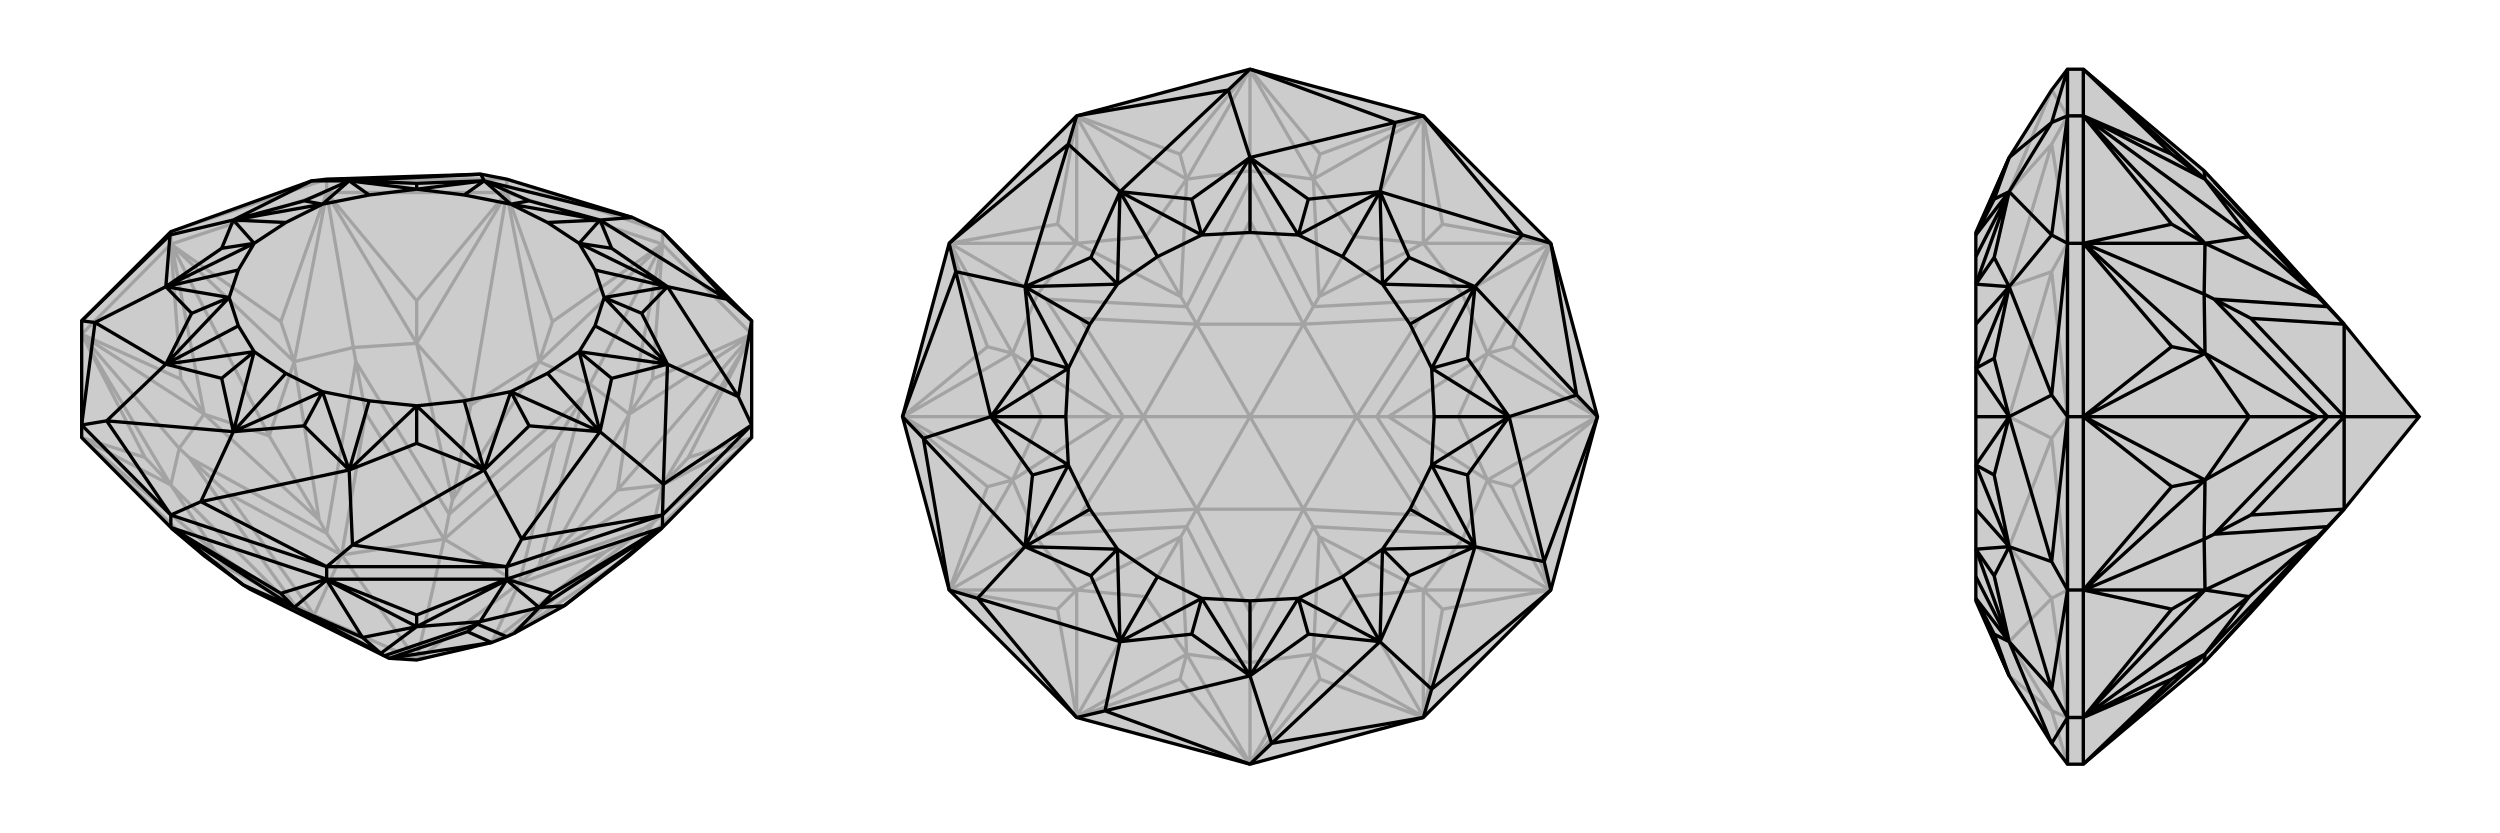 <svg xmlns="http://www.w3.org/2000/svg" viewBox="0 0 3000 1000">
    <g stroke="currentColor" stroke-width="4" fill="none" transform="translate(0 -37)">
        <path fill="currentColor" stroke="none" fill-opacity=".2" d="M98,562L98,547L98,422L205,315L374,254L392,252L577,246L608,252L759,298L795,315L902,422L902,547L902,562L795,670L794,671L755,704L677,764L617,797L608,801L590,808L500,829L467,827L461,824L300,744L292,739L245,704L206,671L205,670z" />
<path stroke-opacity=".2" d="M795,330L795,315M608,268L608,252M392,268L392,252M205,330L205,315M902,438L795,330M795,330L608,268M608,268L392,268M392,268L205,330M205,330L98,438M902,562L826,586M902,562L783,680M902,562L902,563M902,438L783,492M902,438L826,586M826,586L795,619M902,438L902,439M795,330L663,423M795,330L783,492M783,492L755,534M795,330L794,331M608,268L500,398M608,268L663,423M663,423L647,471M608,268L608,269M392,268L337,423M392,268L500,398M500,398L500,449M392,268L392,269M205,330L217,492M205,330L337,423M337,423L353,471M205,330L206,331M98,438L174,586M98,438L217,492M217,492L245,534M98,438L98,439M98,562L217,680M98,562L174,586M174,586L205,619M98,562L98,563M902,563L795,619M902,563L755,704M902,563L785,663M902,439L755,534M902,439L795,619M902,439L741,625M794,331L647,471M794,331L755,534M794,331L708,498M608,269L500,449M608,269L647,471M608,269L565,523M392,269L353,471M392,269L500,449M392,269L424,454M206,331L245,534M206,331L353,471M206,331L323,560M98,439L205,619M98,439L245,534M98,439L215,575M98,563L245,704M98,563L205,619M98,563L259,700M259,700L245,704M741,625L795,619M565,523L647,471M741,625L755,534M741,625L660,704M323,560L353,471M565,523L500,449M565,523L543,637M259,700L205,619M259,700L340,754M323,560L245,534M323,560L383,661M245,704L340,754M795,619L785,663M795,619L660,704M755,704L785,663M617,797L755,704M785,663L773,671M647,471L708,498M647,471L543,637M755,534L708,498M755,534L660,704M660,704L647,716M708,498L700,513M353,471L424,454M353,471L383,661M424,454L500,449M543,637L500,449M543,637L539,654M424,454L427,471M205,619L215,575M340,754L205,619M340,754L353,762M245,534L215,575M383,661L245,534M383,661L392,677M215,575L227,586M300,744L353,762M300,744L334,760M773,671L647,716M608,801L773,671M773,671L727,699M539,654L700,513M647,716L700,513M647,716L623,737M700,513L666,568M392,677L427,471M539,654L427,471M539,654L533,684M427,471L439,533M353,762L227,586M353,762L377,775M392,677L227,586M392,677L410,703M227,586L273,629M334,760L467,827M334,760L377,775M727,699L623,737M590,808L727,699M666,568L533,684M623,737L666,568M439,533L410,703M533,684L439,533M377,775L273,629M410,703L273,629M467,827L377,775M590,808L623,737M623,737L533,684M623,737L500,829M533,684L410,703M533,684L500,829M377,775L410,703M377,775L500,829M410,703L500,829M205,315L392,252M392,252L608,252M608,252L795,315" />
<path d="M98,562L98,547L98,422L205,315L374,254L392,252L577,246L608,252L759,298L795,315L902,422L902,547L902,562L795,670L794,671L755,704L677,764L617,797L608,801L590,808L500,829L467,827L461,824L300,744L292,739L245,704L206,671L205,670z" />
<path d="M205,670L205,655M392,732L392,717M608,732L608,717M795,670L795,655M205,670L392,732M392,732L608,732M608,732L795,670M205,670L337,749M392,732L500,775M392,732L337,749M337,749L353,766M392,732L392,733M608,732L663,749M608,732L500,775M500,775L500,789M608,732L608,733M795,670L663,749M663,749L647,766M206,671L353,766M206,671L292,739M392,733L500,789M392,733L353,766M392,733L435,802M608,733L647,766M608,733L500,789M608,733L576,783M794,671L647,766M794,671L677,764M435,802L353,766M677,764L647,766M435,802L500,789M435,802L457,821M353,766L292,739M353,766L457,821M647,766L576,783M647,766L617,797M576,783L500,789M457,821L500,789M457,821L461,824M576,783L573,786M608,801L573,786M461,824L573,786M573,786L561,795M561,795L590,808M467,827L561,795M467,827L590,808M205,655L392,717M205,655L98,547M902,547L795,655M795,655L608,717M608,717L392,717M205,655L241,639M205,655L128,542M98,547L128,542M98,547L114,424M98,422L114,424M98,422L204,319M205,315L204,319M795,315L872,396M902,422L872,396M902,422L886,513M902,547L886,513M902,547L796,618M795,655L796,618M795,655L626,684M608,717L626,684M608,717L423,691M392,717L241,639M392,717L423,691M128,542L280,555M128,542L199,474M114,424L199,474M114,424L199,381M204,319L199,381M204,319L280,301M374,254L280,301M374,254L419,254M577,246L419,254M577,246L581,254M759,298L581,254M759,298L720,301M872,396L720,301M872,396L801,381M886,513L801,381M886,513L801,474M796,618L801,474M796,618L720,555M626,684L720,555M626,684L581,601M423,691L581,601M423,691L419,601M241,639L280,555M241,639L419,601M365,548L280,555M266,491L280,555M266,491L199,474M266,491L305,459M230,413L199,474M230,413L199,381M230,413L275,394M266,335L199,381M266,335L280,301M266,335L305,329M365,278L280,301M365,278L419,254M365,278L387,282M500,257L419,254M500,257L581,254M500,257L500,264M635,278L581,254M635,278L720,301M635,278L613,282M734,335L720,301M734,335L801,381M734,335L695,329M770,413L801,381M770,413L801,474M770,413L725,394M734,491L801,474M734,491L720,555M734,491L695,459M635,548L720,555M635,548L581,601M635,548L613,507M500,569L581,601M500,569L419,601M500,569L500,524M365,548L419,601M365,548L387,507M280,555L387,507M280,555L305,459M280,555L343,485M305,459L199,474M199,474L275,394M199,474L286,428M275,394L199,381M199,381L305,329M199,381L286,361M280,301L305,329M280,301L387,282M280,301L343,304M387,282L419,254M419,254L500,264M419,254L443,271M500,264L581,254M581,254L613,282M581,254L557,271M720,301L613,282M720,301L695,329M720,301L657,304M695,329L801,381M801,381L725,394M801,381L714,361M725,394L801,474M801,474L695,459M801,474L714,428M720,555L695,459M720,555L613,507M720,555L657,485M613,507L581,601M581,601L500,524M581,601L557,518M500,524L419,601M387,507L419,601M419,601L443,518M387,507L343,485M305,459L343,485M305,459L286,428M275,394L286,428M275,394L286,361M305,329L286,361M305,329L343,304M387,282L343,304M387,282L443,271M500,264L443,271M500,264L557,271M613,282L557,271M613,282L657,304M695,329L657,304M695,329L714,361M725,394L714,361M725,394L714,428M695,459L714,428M695,459L657,485M613,507L657,485M613,507L557,518M500,524L557,518M500,524L443,518M387,507L443,518" />
    </g>
    <g stroke="currentColor" stroke-width="4" fill="none" transform="translate(1000 0)">
        <path fill="currentColor" stroke="none" fill-opacity=".2" d="M292,861L139,708L83,500L139,292L292,139L500,83L708,139L861,292L917,500L861,708L708,861L500,917z" />
<path stroke-opacity=".2" d="M500,917L584,815M500,917L416,815M500,917L500,916M708,861L731,731M708,861L584,815M584,815L576,785M708,861L708,860M861,708L815,584M861,708L731,731M731,731L708,708M861,708L860,708M917,500L815,416M917,500L815,584M815,584L785,576M917,500L916,500M861,292L731,269M861,292L815,416M815,416L785,424M861,292L860,292M708,139L584,185M708,139L731,269M731,269L708,292M708,139L708,140M500,83L416,185M500,83L584,185M584,185L576,215M500,83L500,84M292,139L269,269M292,139L416,185M416,185L424,215M292,139L292,140M139,292L185,416M139,292L269,269M269,269L292,292M139,292L140,292M83,500L185,584M83,500L185,416M185,416L215,424M83,500L84,500M139,708L269,731M139,708L185,584M185,584L215,576M139,708L140,708M292,861L416,815M416,815L424,785M292,861L269,731M269,731L292,708M292,861L292,860M500,916L576,785M500,916L424,785M500,916L500,795M708,860L708,708M708,860L576,785M708,860L625,716M860,708L785,576M860,708L708,708M860,708L755,647M916,500L785,424M916,500L785,576M916,500L750,500M860,292L708,292M860,292L785,424M860,292L755,353M708,140L576,215M708,140L708,292M708,140L625,284M500,84L424,215M500,84L576,215M500,84L500,205M292,140L292,292M292,140L424,215M292,140L375,284M140,292L215,424M140,292L292,292M140,292L245,353M84,500L215,576M84,500L215,424M84,500L250,500M140,708L292,708M140,708L215,576M140,708L245,647M292,860L424,785M292,860L292,708M292,860L375,716M625,716L576,785M375,716L424,785M750,500L785,576M625,716L708,708M625,716L583,644M625,284L708,292M750,500L785,424M750,500L666,500M375,284L424,215M625,284L576,215M625,284L583,356M250,500L215,424M375,284L292,292M375,284L417,356M375,716L292,708M375,716L417,644M250,500L215,576M250,500L334,500M576,785L500,795M576,785L583,644M424,785L500,795M424,785L417,644M500,795L500,782M785,576L755,647M785,576L666,500M755,647L708,708M583,644L708,708M583,644L576,632M755,647L745,641M708,292L755,353M708,292L583,356M785,424L755,353M666,500L785,424M666,500L652,500M755,353L745,359M424,215L500,205M424,215L417,356M576,215L500,205M576,215L583,356M583,356L576,368M500,205L500,218M215,424L245,353M215,424L334,500M245,353L292,292M417,356L292,292M417,356L424,368M245,353L255,359M292,708L245,647M417,644L292,708M417,644L424,632M215,576L245,647M334,500L215,576M334,500L348,500M245,647L255,641M576,632L500,782M500,782L424,632M500,782L500,735M652,500L745,641M576,632L745,641M576,632L564,611M745,641L704,618M745,359L576,368M652,500L745,359M652,500L628,500M745,359L704,382M424,368L500,218M576,368L500,218M576,368L564,389M500,218L500,265M348,500L255,359M424,368L255,359M424,368L436,389M255,359L296,382M424,632L255,641M424,632L436,611M348,500L255,641M348,500L372,500M255,641L296,618M500,735L564,611M500,735L436,611M704,618L628,500M564,611L704,618M704,382L564,389M628,500L704,382M500,265L436,389M564,389L500,265M296,382L372,500M436,389L296,382M436,611L296,618M372,500L296,618M564,611L436,611M564,611L628,500M564,611L500,500M628,500L564,389M628,500L500,500M564,389L436,389M564,389L500,500M436,389L372,500M436,389L500,500M436,611L372,500M436,611L500,500M372,500L500,500" />
<path d="M292,861L139,708L83,500L139,292L292,139L500,83L708,139L861,292L917,500L861,708L708,861L500,917z" />
<path d="M500,917L526,892M500,917L326,853M292,861L326,853M292,861L173,718M139,708L173,718M139,708L108,526M83,500L108,526M83,500L147,326M139,292L147,326M139,292L282,173M292,139L282,173M292,139L474,108M500,83L474,108M500,83L674,147M708,139L674,147M708,139L827,282M861,292L827,282M861,292L892,474M917,500L892,474M917,500L853,674M861,708L853,674M861,708L718,827M708,861L526,892M708,861L718,827M326,853L500,811M326,853L344,770M173,718L344,770M173,718L230,656M108,526L230,656M108,526L189,500M147,326L189,500M147,326L230,344M282,173L230,344M282,173L344,230M474,108L344,230M474,108L500,189M674,147L500,189M674,147L656,230M827,282L656,230M827,282L770,344M892,474L770,344M892,474L811,500M853,674L811,500M853,674L770,656M718,827L770,656M718,827L656,770M526,892L500,811M526,892L656,770M570,761L500,811M430,761L500,811M430,761L344,770M430,761L442,718M309,691L344,770M309,691L230,656M309,691L341,659M239,570L230,656M239,570L189,500M239,570L282,558M239,430L189,500M239,430L230,344M239,430L282,442M309,309L230,344M309,309L344,230M309,309L341,341M430,239L344,230M430,239L500,189M430,239L442,282M570,239L500,189M570,239L656,230M570,239L558,282M691,309L656,230M691,309L770,344M691,309L659,341M761,430L770,344M761,430L811,500M761,430L718,442M761,570L811,500M761,570L770,656M761,570L718,558M691,691L770,656M691,691L656,770M691,691L659,659M570,761L656,770M570,761L558,718M500,811L558,718M500,811L442,718M500,811L500,721M442,718L344,770M344,770L341,659M344,770L389,692M341,659L230,656M230,656L282,558M230,656L308,611M189,500L282,558M189,500L282,442M189,500L279,500M282,442L230,344M230,344L341,341M230,344L308,389M341,341L344,230M344,230L442,282M344,230L389,308M500,189L442,282M500,189L558,282M500,189L500,279M558,282L656,230M656,230L659,341M656,230L611,308M659,341L770,344M770,344L718,442M770,344L692,389M811,500L718,442M811,500L718,558M811,500L721,500M718,558L770,656M770,656L659,659M770,656L692,611M659,659L656,770M558,718L656,770M656,770L611,692M558,718L500,721M442,718L500,721M442,718L389,692M341,659L389,692M341,659L308,611M282,558L308,611M282,558L279,500M282,442L279,500M282,442L308,389M341,341L308,389M341,341L389,308M442,282L389,308M442,282L500,279M558,282L500,279M558,282L611,308M659,341L611,308M659,341L692,389M718,442L692,389M718,442L721,500M718,558L721,500M718,558L692,611M659,659L692,611M659,659L611,692M558,718L611,692" />
    </g>
    <g stroke="currentColor" stroke-width="4" fill="none" transform="translate(2000 0)">
        <path fill="currentColor" stroke="none" fill-opacity=".2" d="M501,916L645,795L657,782L701,735L813,611L903,500L813,389L701,265L657,218L645,205L501,84L500,83L481,83L462,108L411,189L371,279L371,282L371,308L371,341L371,389L371,442L371,500L371,558L371,611L371,659L371,692L371,718L371,721L411,811L462,892L481,917L500,917z" />
<path stroke-opacity=".2" d="M500,139L481,139M500,292L481,292M500,500L481,500M500,861L481,861M500,708L481,708M500,917L500,861M500,83L500,139M500,139L500,292M500,292L500,500M500,500L500,708M500,708L500,861M500,917L606,815M500,83L606,185M500,139L606,269M500,139L606,185M606,185L646,215M500,139L501,140M500,292L606,416M500,292L606,269M606,269L646,292M500,292L501,292M500,500L606,584M500,500L606,416M606,416L646,424M500,500L501,500M500,708L606,731M500,708L606,584M606,584L646,576M500,708L501,708M500,861L606,815M606,815L646,785M500,861L606,731M606,731L646,708M500,861L501,860M501,916L646,785M501,84L646,215M501,140L646,292M501,140L646,215M501,140L699,284M501,292L646,424M501,292L646,292M501,292L645,353M501,500L646,576M501,500L646,424M501,500L699,500M501,708L646,708M501,708L646,576M501,708L645,647M501,860L646,785M501,860L646,708M501,860L699,716M699,716L646,785M699,284L646,215M699,500L646,424M699,284L646,292M699,284L781,356M699,716L646,708M699,716L781,644M699,500L646,576M699,500L781,500M646,785L645,795M646,785L781,644M646,215L645,205M646,215L781,356M646,424L645,353M646,424L781,500M645,353L646,292M781,356L646,292M781,356L793,368M645,353L657,359M646,708L645,647M781,644L646,708M781,644L793,632M646,576L645,647M781,500L646,576M781,500L793,500M645,647L657,641M657,782L793,632M793,368L657,218M793,500L657,359M793,368L657,359M793,368L813,389M657,359L701,382M793,632L657,641M793,632L813,611M793,500L657,641M793,500L813,500M657,641L701,618M701,382L813,500M813,389L701,382M813,611L701,618M813,500L701,618M813,389L813,500M813,611L813,500M813,500L903,500M481,917L481,861M481,861L481,708M481,708L481,500M481,500L481,292M481,292L481,139M481,139L481,83M481,917L462,853M481,861L462,853M481,861L462,718M481,708L462,718M481,708L462,526M481,500L462,526M481,500L462,326M481,292L462,326M481,292L462,173M481,139L462,173M481,139L462,108M462,853L411,811M462,853L411,770M462,718L411,770M462,718L411,656M462,526L411,656M462,526L411,500M462,326L411,500M462,326L411,344M462,173L411,344M462,173L411,230M462,108L411,230M393,761L411,811M393,761L411,770M393,761L371,718M393,691L411,770M393,691L411,656M393,691L371,659M393,570L411,656M393,570L411,500M393,570L371,558M393,430L411,500M393,430L411,344M393,430L371,442M393,309L411,344M393,309L411,230M393,309L371,341M393,239L411,230M393,239L411,189M393,239L371,282M411,811L371,718M371,718L411,770M411,770L371,659M411,770L371,692M371,659L411,656M411,656L371,558M411,656L371,611M411,500L371,558M411,500L371,442M411,500L371,500M371,442L411,344M411,344L371,341M411,344L371,389M371,341L411,230M411,230L371,282M411,230L371,308M411,189L371,282" />
<path d="M501,916L645,795L657,782L701,735L813,611L903,500L813,389L701,265L657,218L645,205L501,84L500,83L481,83L462,108L411,189L371,279L371,282L371,308L371,341L371,389L371,442L371,500L371,558L371,611L371,659L371,692L371,718L371,721L411,811L462,892L481,917L500,917z" />
<path d="M500,861L481,861M500,708L481,708M500,500L481,500M500,292L481,292M500,139L481,139M500,917L500,861M500,861L500,708M500,708L500,500M500,500L500,292M500,292L500,139M500,139L500,83M500,917L606,815M500,861L606,731M500,861L606,815M606,815L646,785M500,861L501,860M500,708L606,584M500,708L606,731M606,731L646,708M500,708L501,708M500,500L606,416M500,500L606,584M606,584L646,576M500,500L501,500M500,292L606,269M500,292L606,416M606,416L646,424M500,292L501,292M500,139L606,185M500,139L606,269M606,269L646,292M500,139L501,140M500,83L606,185M606,185L646,215M501,916L646,785M501,860L646,708M501,860L646,785M501,860L699,716M501,708L646,576M501,708L646,708M501,708L645,647M501,500L646,424M501,500L646,576M501,500L699,500M501,292L646,292M501,292L646,424M501,292L645,353M501,140L646,215M501,140L646,292M501,140L699,284M501,84L646,215M699,716L646,785M699,500L646,576M699,716L646,708M699,716L781,644M699,284L646,292M699,500L646,424M699,500L781,500M699,284L646,215M699,284L781,356M646,785L645,795M646,785L781,644M646,576L645,647M646,576L781,500M645,647L646,708M781,644L646,708M781,644L793,632M645,647L657,641M646,292L645,353M646,292L781,356M646,424L645,353M781,500L646,424M781,500L793,500M645,353L657,359M646,215L645,205M646,215L781,356M781,356L793,368M793,632L657,782M793,500L657,641M793,632L657,641M793,632L813,611M657,641L701,618M657,359L793,368M793,500L657,359M793,500L813,500M657,359L701,382M793,368L657,218M793,368L813,389M701,618L813,500M813,611L701,618M701,382L813,389M813,500L701,382M813,611L813,500M813,500L813,389M813,500L903,500M481,917L481,861M481,83L481,139M481,139L481,292M481,292L481,500M481,500L481,708M481,708L481,861M481,83L462,147M481,139L462,147M481,139L462,282M481,292L462,282M481,292L462,474M481,500L462,474M481,500L462,674M481,708L462,674M481,708L462,827M481,861L462,892M481,861L462,827M462,147L411,189M462,147L411,230M462,282L411,230M462,282L411,344M462,474L411,344M462,474L411,500M462,674L411,500M462,674L411,656M462,827L411,656M462,827L411,770M462,892L411,770M393,761L411,811M393,239L411,189M393,239L411,230M393,239L371,282M393,309L411,230M393,309L411,344M393,309L371,341M393,430L411,344M393,430L411,500M393,430L371,442M393,570L411,500M393,570L411,656M393,570L371,558M393,691L411,656M393,691L411,770M393,691L371,659M393,761L411,770M393,761L371,718M411,811L371,718M411,189L371,282M371,282L411,230M411,230L371,341M411,230L371,308M371,341L411,344M411,344L371,442M411,344L371,389M411,500L371,442M411,500L371,558M411,500L371,500M371,558L411,656M411,656L371,659M411,656L371,611M371,659L411,770M371,718L411,770M411,770L371,692" />
    </g>
</svg>